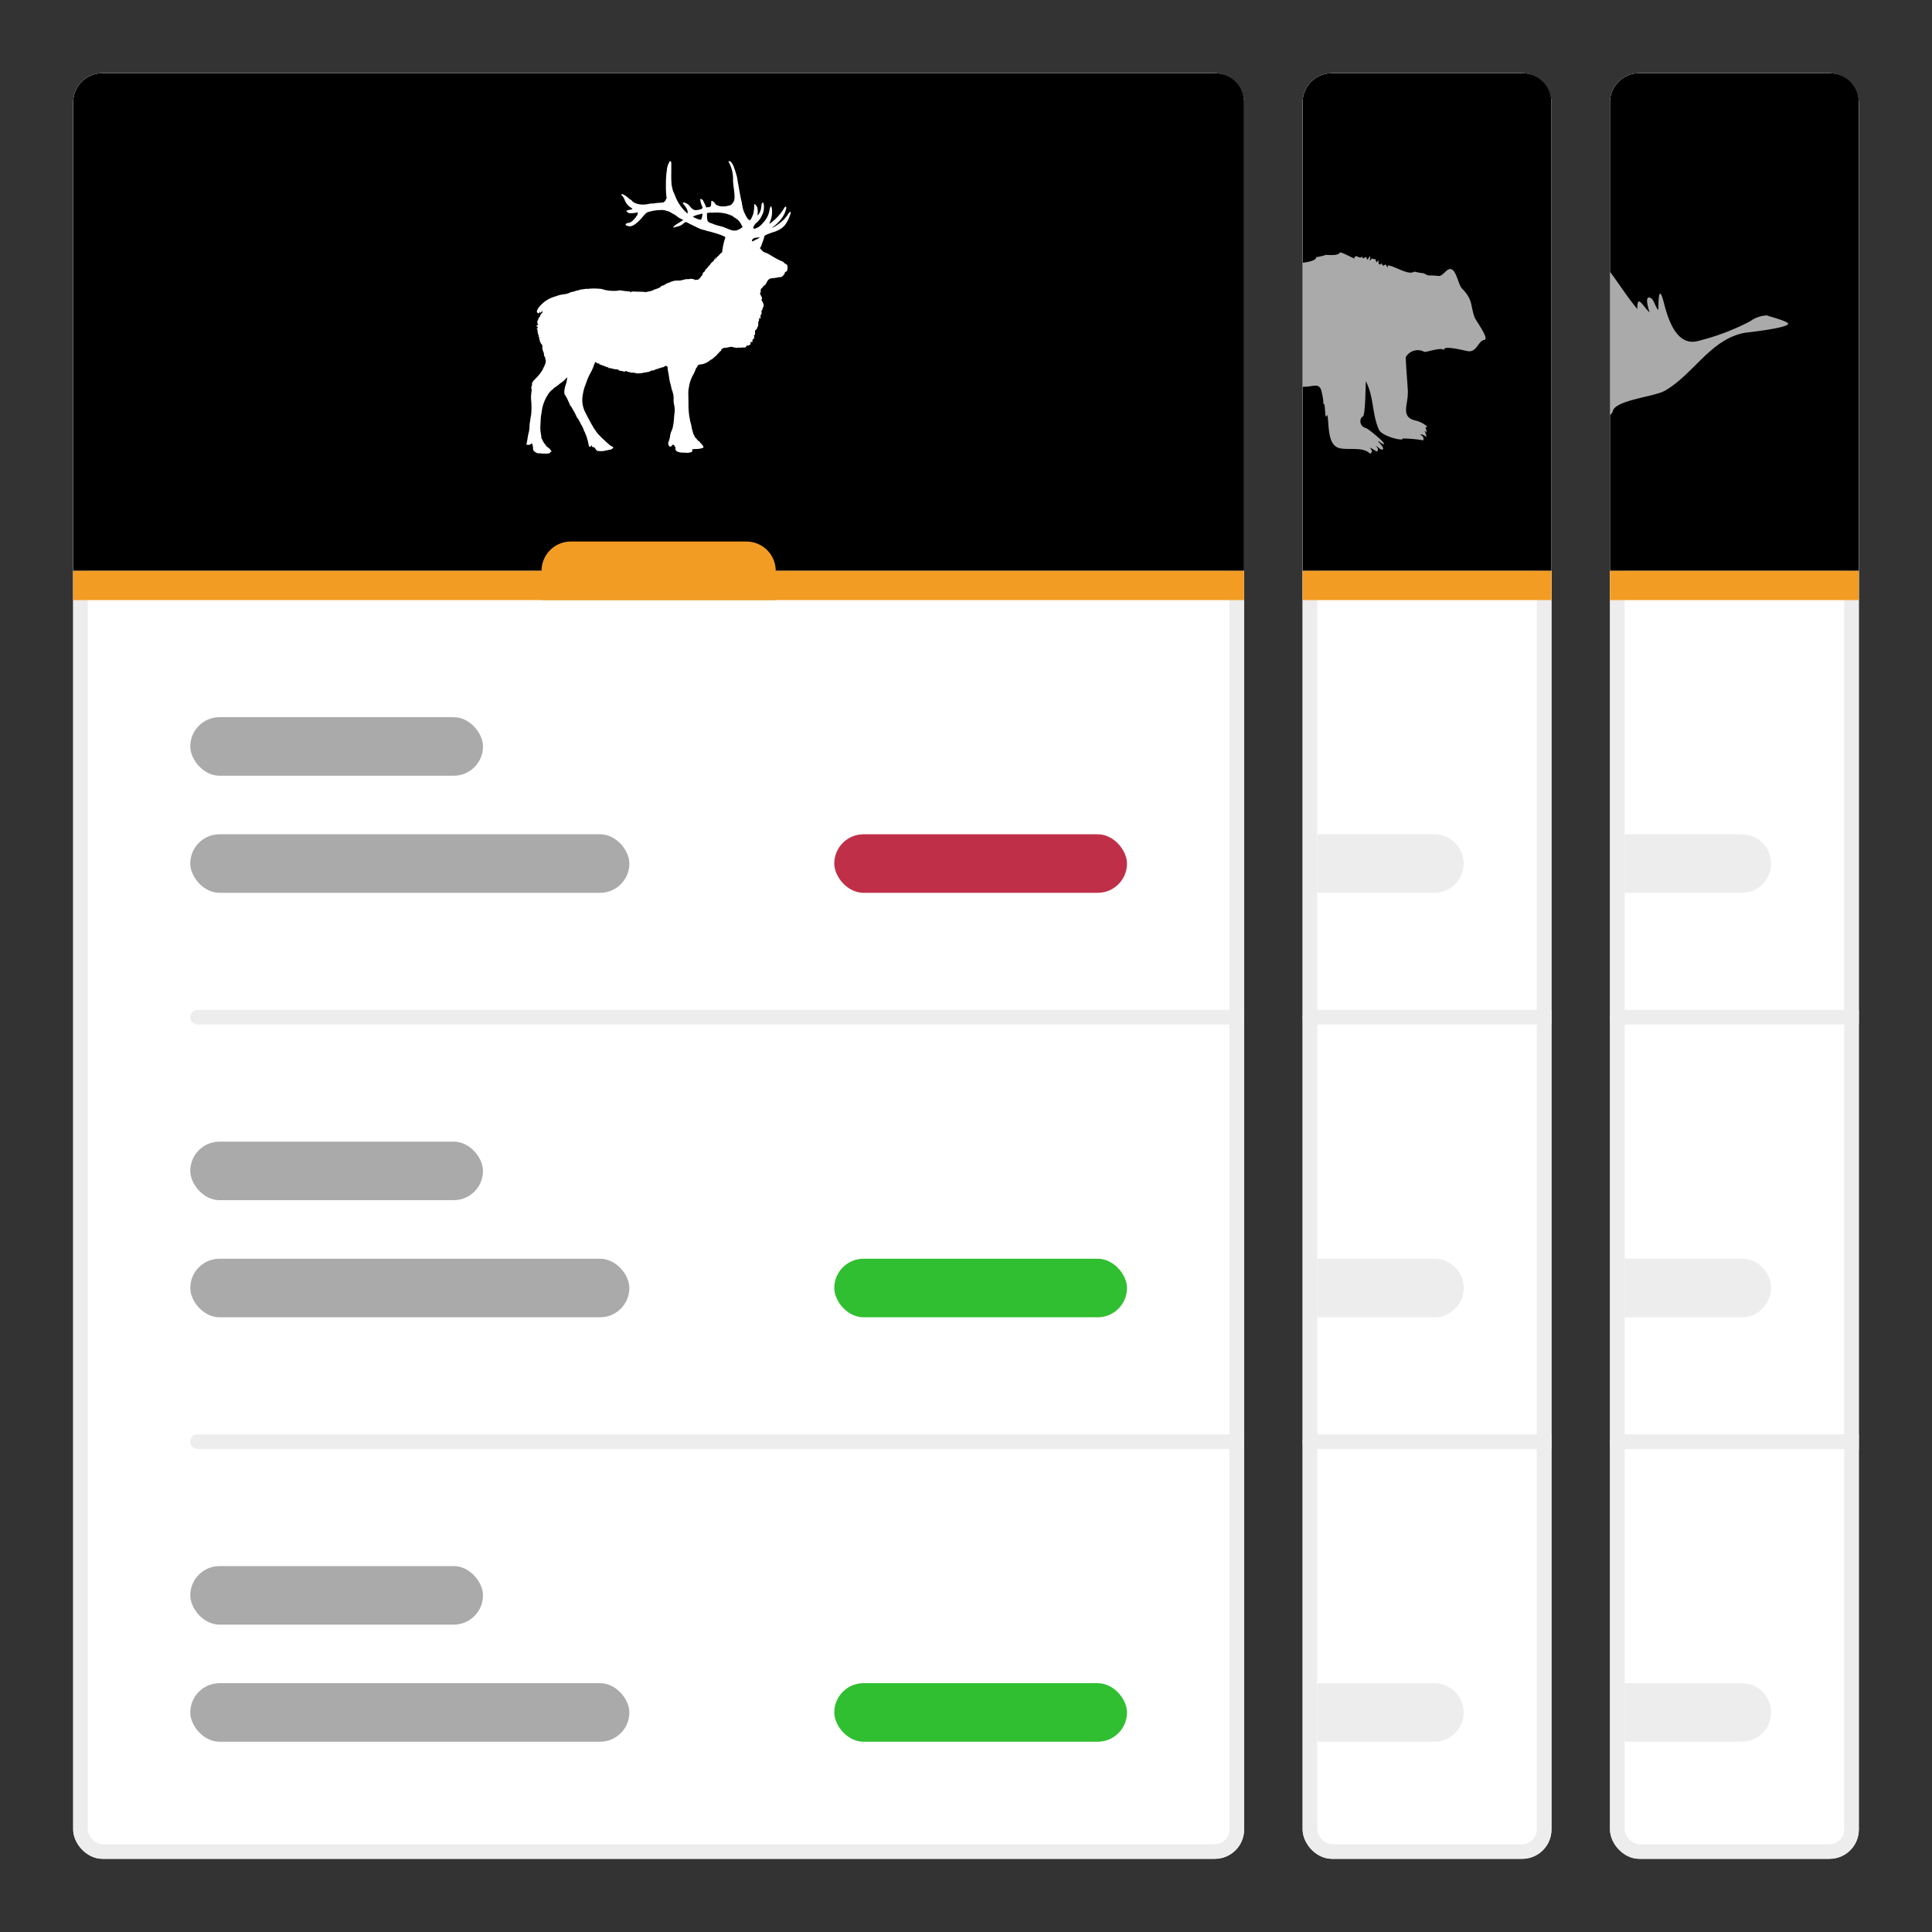<svg xmlns="http://www.w3.org/2000/svg" xmlns:xlink="http://www.w3.org/1999/xlink" width="264" height="264" viewBox="0 0 264 264"><rect x="0" y="0" width="264" height="264" fill="#333333" stroke="none"/><defs><clipPath id="a"><path d="M4,0H30a4,4,0,0,1,4,4V68a0,0,0,0,1,0,0H0a0,0,0,0,1,0,0V4A4,4,0,0,1,4,0Z" fill="#aaa"/></clipPath></defs><g transform="translate(-398 -687)"><rect width="264" height="264" transform="translate(398 687)" fill="#febee3" opacity="0"/><g transform="translate(546 -223)"><g transform="translate(72 920)" fill="#fff" stroke="#ededed" stroke-linecap="round" stroke-linejoin="round" stroke-width="2"><rect width="34" height="244" rx="4" stroke="none"/><rect x="1" y="1" width="32" height="242" rx="3" fill="none"/></g><g transform="translate(72 920)"><path d="M4,0H30a4,4,0,0,1,4,4V68a0,0,0,0,1,0,0H0a0,0,0,0,1,0,0V4A4,4,0,0,1,4,0Z"/><rect width="34" height="4" transform="translate(0 68)" fill="#f29c24"/><g clip-path="url(#a)"><g transform="translate(-224 -215)"><rect width="44" height="44" transform="translate(208 223)" fill="#aaa" opacity="0"/><path d="M713.9,1060.575c-1.749-.205-2.669-.468-3.029-2.1-.491-.462.656-2.827,1.115-3.02.317-.132.8-1.076,1.265-1a10.1,10.1,0,0,0,2.809.447c.308-.059,2.022-.777,1.142-1.214-1.2-.609-1.527-2.594-2.545-3.126-2.266-1.267-1.947-4.473-3.808-6.037-.528-.445-.192-1.146-.192-1.646-.211-.57-1.007-1.083-1.344-1.582-.315-.466-2.475-4.7-1.828-5.117-.169.12-.884-2.011-1.065-2.279-.834-1.215.658-.627-.137-1.582-.827-1.018.407-.669.858-.669,0-.59-.981-1.228-.365-1.78.453-.4.946.093,1.208.489,0-2.227-.482-.891.643-.891,0-1.738.1-1.909,1.113-.174a40.7,40.7,0,0,0,5.876,7.408c2.657,2.394,4.178,5.4,6.446,8.131,0-2.158.688-.414,1.7.471-.084-.154-.845-2.5.134-1.973.475.246.62,1.262,1.051,1.641,0-1.5.066-3.681.766-.92.578,2.271,1.754,5.9,4.616,5.157a31.845,31.845,0,0,0,7.154-2.7,4.254,4.254,0,0,1,2.286-.808c.352.156,2.9.8,2.9,1.148,0,.587-5.685,1.2-5.858,1.225-4.673.816-7.036,5.632-10.939,7.905-1.489.865-6.838,1.283-7.17,2.834C718.479,1059.882,714.123,1061.4,713.9,1060.575Zm9.933-15.275Z" transform="translate(-494.333 -797.607)" fill="#aaa"/></g></g></g><path d="M1,0H34a0,0,0,0,1,0,0V2a0,0,0,0,1,0,0H1A1,1,0,0,1,0,1V1A1,1,0,0,1,1,0Z" transform="translate(72 1048)" fill="#ededed"/><path d="M1,0H34a0,0,0,0,1,0,0V2a0,0,0,0,1,0,0H1A1,1,0,0,1,0,1V1A1,1,0,0,1,1,0Z" transform="translate(72 1106)" fill="#ededed"/><path d="M0,0H16a4,4,0,0,1,4,4V4a4,4,0,0,1-4,4H0A0,0,0,0,1,0,8V0A0,0,0,0,1,0,0Z" transform="translate(74 1024)" fill="#ededed"/><path d="M0,0H16a4,4,0,0,1,4,4V4a4,4,0,0,1-4,4H0A0,0,0,0,1,0,8V0A0,0,0,0,1,0,0Z" transform="translate(74 1082)" fill="#ededed"/><path d="M0,0H16a4,4,0,0,1,4,4V4a4,4,0,0,1-4,4H0A0,0,0,0,1,0,8V0A0,0,0,0,1,0,0Z" transform="translate(74 1140)" fill="#ededed"/></g><g transform="translate(504 -223)"><g transform="translate(72 920)" fill="#fff" stroke="#ededed" stroke-linecap="round" stroke-linejoin="round" stroke-width="2"><rect width="34" height="244" rx="4" stroke="none"/><rect x="1" y="1" width="32" height="242" rx="3" fill="none"/></g><g transform="translate(72 920)"><path d="M4,0H30a4,4,0,0,1,4,4V68a0,0,0,0,1,0,0H0a0,0,0,0,1,0,0V4A4,4,0,0,1,4,0Z"/><rect width="34" height="4" transform="translate(0 68)" fill="#f29c24"/><g clip-path="url(#a)"><g transform="translate(-191 -211)"><rect width="40" height="40" transform="translate(176 223)" fill="#aaa" opacity="0"/><path d="M672.133,1044.919c.037.06.842,4.788,1.233,4.666a.3.3,0,0,1,.132-.221c.337.873.865,2.708.205,3.58.463-.628-.07,2.055-.075,2.208-.032,1.018.242,2.707,1.263,3.212.983.482,2.865-.25,3.552.518-.508-.562,1.378.033.867.027.078,0,.095-.578.365-.74a.927.927,0,0,0,.442.552c.273-.007.033-.948-.005-.908.483-.122.333.3.713.295.685-.013-1.628-2.338-1.585-2.285-.615-.757.638-2.892,1.01-3.572.1,1.565-.2,4.317,1.582,5.073.735.31,3.842.573,3.432.055a2.037,2.037,0,0,1,.875.075c-.278-.973.065.432.065-.9.055.018.512.36.423.09-.327-1.007-2.955-1.058-1.933-2.345,1.17-1.477.527-4.442,2.607-4.457,1.235-.01,2.005-.6,2.3.707.012.05.352,1.533.172,1.557.413-.055.192,1.87.463,1.843a.261.261,0,0,1,.143-.23c.273,1.28-.073,4.2,1.755,4.542,1.287.25,3.183-.228,4.077.737q.505-.277-.042-.82c.305.055.873.551,1.04.5.142-.255.067-.5-.223-.748.318.085.642.593.923.495.4-.138-.627-1.12-.643-1.133.312.022.58.442.823.4.363-.072-2.1-2.11-2.463-2.207-.982-.267-.825-1.423-.4-1.562.348-.107.375-4.313.408-4.835,1.125,2.143.828,4.521,1.8,6.636.417.905,3.462,1.648,3.223,1.188a18.629,18.629,0,0,1,2.818.257q.2-.445-.387-.779c.192-.153.775.275.795.293.18.168-.283-1.147-.378-.862a.716.716,0,0,1,.4.295c.018.015.078-.72-.4-.888q.33.36.49.047a3.5,3.5,0,0,0-1.595-.815c-2.04-.472-1-2.168-1.03-3.757.082.055-.3-4.075-.272-4.9a1.873,1.873,0,0,1,2.53-.724c.288.1,2.405-.753,2.732-.185-.437-.846,2.943.063,3.253.1,1.208.142,1.365-1.415,2.2-1.545.772-.11-1.117-2.572-1.313-3.085-.615-1.687-.183-2.38-1.722-3.932-.612-.617-.887-3.622-2.2-2.36-1.005.958-.633.542-2.275.565-.4,0-.585-.3-.937-.317a9.01,9.01,0,0,1-1.1-.207c-.807.593-2.76-.845-3.663-.842a.549.549,0,0,1,.045.313c-.4-.523-.238-.516-.6-.27-.514-.272.118-.517-.43-.2-.327.177-.235-.553-.26-.548-.092.1-.182.187-.278.277a2.617,2.617,0,0,1-.137-.448c.278.093-.843-.063-.4-.133a4.547,4.547,0,0,1-.4.363c.345-1.343-.273.032-.352-.17-.124-.52-.065-.32-.535-.151a.247.247,0,0,1-.008-.357c-.318.523-.733.048-.918.067-.2.033-.288.14-.258.325-.062-.005-1.9-.982-1.987-.825-.243.495-1.707.308-2.008.308.342-.018-1.233.4-1.217.272.08.836-2.863.835-3.8,1.077-.167.023-2.088-.6-1.635-.217a11.333,11.333,0,0,0-4.855-.137c-.093-.007-3.405,1.175-3.25,1.515.053.052.352-.127.457-.085-.352.335-.97.528-1.19.982-.04.092.253-.03.293.007-.807.978-1.923,3.845-2.178,4.043.01.523-.558,2.28-.285,2.058-.067.645-.695,2.925-.293,3.578C672.233,1045.085,672.033,1044.755,672.133,1044.919Z" transform="translate(-496 -796)" fill="#aaa"/></g></g></g><path d="M1,0H34a0,0,0,0,1,0,0V2a0,0,0,0,1,0,0H1A1,1,0,0,1,0,1V1A1,1,0,0,1,1,0Z" transform="translate(72 1048)" fill="#ededed"/><path d="M1,0H34a0,0,0,0,1,0,0V2a0,0,0,0,1,0,0H1A1,1,0,0,1,0,1V1A1,1,0,0,1,1,0Z" transform="translate(72 1106)" fill="#ededed"/><path d="M0,0H16a4,4,0,0,1,4,4V4a4,4,0,0,1-4,4H0A0,0,0,0,1,0,8V0A0,0,0,0,1,0,0Z" transform="translate(74 1024)" fill="#ededed"/><path d="M0,0H16a4,4,0,0,1,4,4V4a4,4,0,0,1-4,4H0A0,0,0,0,1,0,8V0A0,0,0,0,1,0,0Z" transform="translate(74 1082)" fill="#ededed"/><path d="M0,0H16a4,4,0,0,1,4,4V4a4,4,0,0,1-4,4H0A0,0,0,0,1,0,8V0A0,0,0,0,1,0,0Z" transform="translate(74 1140)" fill="#ededed"/></g><g transform="translate(336 -223)"><g transform="translate(72 920)" fill="#fff" stroke="#ededed" stroke-linecap="round" stroke-linejoin="round" stroke-width="2"><rect width="160" height="244" rx="4" stroke="none"/><rect x="1" y="1" width="158" height="242" rx="3" fill="none"/></g><g transform="translate(72 920)"><path d="M4,0H156a4,4,0,0,1,4,4V68a0,0,0,0,1,0,0H0a0,0,0,0,1,0,0V4A4,4,0,0,1,4,0Z"/><g transform="translate(-84 -211)"><rect width="40" height="40" transform="translate(144 223)" fill="#fff" opacity="0"/><path d="M677.393,1038.088a.908.908,0,0,1-.278-.211.668.668,0,0,0-.283-.188,1.954,1.954,0,0,1-.305-.125,2.254,2.254,0,0,0-.23-.113c-.052-.021-.244-.128-.427-.235l-.406-.238c-.039-.023-.2-.12-.359-.217a2.463,2.463,0,0,0-.51-.235.968.968,0,0,1-.492-.332l-.267-.272.093-.148a1.424,1.424,0,0,0,.147-.333,3.186,3.186,0,0,1,.113-.325,4.136,4.136,0,0,0,.244-.752.294.294,0,0,1,.093-.192,9.415,9.415,0,0,1,1.278-.495,3.372,3.372,0,0,0,1-.5,2.358,2.358,0,0,0,.6-.624,5.165,5.165,0,0,0,.662-1.542c-.031-.076-.1-.083-.162-.013a1.434,1.434,0,0,0-.271.34.973.973,0,0,1-.138.2c-.075.092-.2.245-.266.338a6.376,6.376,0,0,1-1.7,1.265c-.016-.017.07-.107.192-.2a5.322,5.322,0,0,0,1.168-1.215,3.439,3.439,0,0,0,.544-1.252c.05-.378-.158-.307-.384.132a7,7,0,0,1-1.007,1.243,6.928,6.928,0,0,1-.9.735.94.94,0,0,1,.111-.348,3.429,3.429,0,0,0,.212-1.778c-.09-.385-.165-.353-.293.123a3.258,3.258,0,0,1-.921,1.88,2.162,2.162,0,0,1-1.062.772c-.178.037-.19.033-.23-.065a.22.22,0,0,1,.023-.22c.038-.065.1-.172.138-.238a2.051,2.051,0,0,1,.334-.342,2.49,2.49,0,0,0,.63-.868.1.1,0,0,1,.045-.08,2.212,2.212,0,0,0,.255-.947c.029-.42-.041-.792-.149-.792s-.2.255-.2.52a2.276,2.276,0,0,1-.328,1.022c-.153.222-.235.27-.188.11a2.819,2.819,0,0,0-.029-.957,1.238,1.238,0,0,0-.352-.49c-.059,0-.1.143-.086.3a3.957,3.957,0,0,1-.126,1.032,3.264,3.264,0,0,1-.372.81c-.178.172-.429-.1-.773-.83a3.213,3.213,0,0,1-.33-1.033c-.014-.107-.07-.333-.07-.333a1.513,1.513,0,0,0-.061-.348c-.066-.23-.264-1.237-.318-1.618-.016-.112-.07-.415-.12-.675s-.1-.588-.127-.735a4.445,4.445,0,0,0-.106-.492c-.04-.123-.108-.353-.153-.512s-.108-.337-.136-.4a.592.592,0,0,1-.052-.156,2.435,2.435,0,0,0-.327-.642c-.149-.2-.32-.293-.4-.22-.039.035-.016.107.086.283a4.669,4.669,0,0,1,.5,2.248,6.906,6.906,0,0,0,.045.728c.192,1.428.208,1.79.081,2.14a.662.662,0,0,1-.154.28.087.087,0,0,0-.059.075c0,.03-.058.092-.124.138s-.147.1-.178.126a.244.244,0,0,1-.122.04,2.608,2.608,0,0,0-.325.062,2.372,2.372,0,0,1-1,.007c-.278-.07-.585-.222-.585-.29,0-.1-.364-.437-.468-.423-.084.01-.093.042-.1.328a1.34,1.34,0,0,1-.055.4.549.549,0,0,1-.411.142.184.184,0,0,0-.122.02c-.074.037-.092.018-.14-.13a3.858,3.858,0,0,0-.21-.464,2.453,2.453,0,0,1-.153-.327c0-.063-.312-.267-.364-.238-.09.05.022.578.2.967.126.27.1.337-.165.445a1.8,1.8,0,0,1-.551.11.656.656,0,0,1-.521-.11,1.629,1.629,0,0,1-.37-.344,1.4,1.4,0,0,0-.738-.547.746.746,0,0,0-.241-.031c-.063.037.05.285.161.36.061.04.113.1.113.129a.194.194,0,0,0,.061.112,1.384,1.384,0,0,1,.309.836c-.016.047-.039.045-.129-.008a5.976,5.976,0,0,1-1.637-2.442c-.1-.232-.2-.457-.226-.5a6.344,6.344,0,0,1-.219-.938,14.489,14.489,0,0,1-.041-1.528c.011-1.565.011-1.565-.07-1.638-.057-.053-.077-.052-.153.01a2.674,2.674,0,0,0-.38,1.117,1.524,1.524,0,0,1-.041.327,15.35,15.35,0,0,0-.092,1.853,12.088,12.088,0,0,0,.084,1.607c.014.115.007.193-.02.193s-.057.055-.074.123a.67.67,0,0,1-.176.258c-.144.135-.156.138-.637.165a6.606,6.606,0,0,0-.669.068,2.652,2.652,0,0,1-.431.038,1.7,1.7,0,0,0-.382.04,3.319,3.319,0,0,1-1.6.008,1.481,1.481,0,0,0-.253-.089,1.243,1.243,0,0,1-.508-.357c-.022-.055-.063-.093-.09-.083a1.641,1.641,0,0,1-.4-.3c-.449-.393-.94-.627-.94-.445a.7.7,0,0,0,.151.192,1.8,1.8,0,0,1,.271.44,2.141,2.141,0,0,0,.932,1.178c.163.1.18.123.122.175a.556.556,0,0,1-.242.083c-.253.033-.564.142-.546.192a.815.815,0,0,0,.185.168c.167.122.181.125.589.115a2.255,2.255,0,0,0,.578-.073c.1-.037.169-.043.187-.019a.563.563,0,0,1-.118.462.157.157,0,0,0-.084.1.486.486,0,0,1-.124.188l-.276.3a1.1,1.1,0,0,1-.669.372c-.411.087-.488.255-.176.389.447.19.869.042,1.492-.528a6.039,6.039,0,0,0,.54-.555,5.393,5.393,0,0,1,.4-.458,1,1,0,0,1,.63-.377,5.847,5.847,0,0,1,1.405-.222.893.893,0,0,0,.26-.013.409.409,0,0,1,.192.01.486.486,0,0,0,.185.017c.009-.01.04,0,.066.017a1.494,1.494,0,0,0,.3.087,1.988,1.988,0,0,1,.574.25,4,4,0,0,0,.35.2,1.019,1.019,0,0,1,.19.112c.153.107.208.146.4.3a1.114,1.114,0,0,0,.188.113,4.2,4.2,0,0,1,.524.285,2.934,2.934,0,0,0-.321.186c-.025.017-.23.142-.458.278-.4.237-.635.469-.556.54.022.02.1.007.176-.03a.706.706,0,0,1,.2-.065,2.534,2.534,0,0,0,.389-.108,1.449,1.449,0,0,0,.567-.327.939.939,0,0,1,.33-.218,1.1,1.1,0,0,1,.321.128c.131.072.391.2.574.292.643.312.788.382.9.438a4.1,4.1,0,0,0,.765.245.614.614,0,0,1,.183.055,1.227,1.227,0,0,0,.284.085c.093.015.395.093.669.172,1.124.32,1.761.583,1.714.71a9.038,9.038,0,0,0-.433,2.02c-.109.053-.352.245-.352.293,0,.028-.063.1-.142.16a1.547,1.547,0,0,0-.395.462c-.077.154-.093.1-.025-.072.036-.09.047-.163.029-.163s-.057.06-.088.133c-.081.205-.314.521-.375.51-.031,0-.108.074-.172.173a2,2,0,0,1-.287.347,1,1,0,0,0-.215.273c-.023.062-.068.1-.1.093s-.117.1-.208.268-.165.268-.187.238c-.036-.055-.081.025-.187.335-.034.1-.079.178-.1.17s-.07.048-.108.126c-.082.168-.458.483-.485.408a.045.045,0,0,0-.065-.027.8.8,0,0,1-.232.037c-.1.006-.161,0-.129-.008.083-.029.068-.09-.023-.085a1.917,1.917,0,0,1-.28-.042.422.422,0,0,0-.224-.013c-.027.033-.128.043-.474.045a1.152,1.152,0,0,0-.375.065.392.392,0,0,1-.219.042.094.094,0,0,0-.108.027c-.025.037-.19.055-.555.062a2.075,2.075,0,0,0-.651.072.646.646,0,0,1-.2.062,1.075,1.075,0,0,0-.248.133.348.348,0,0,0-.185.045.562.562,0,0,1-.2.067.234.234,0,0,0-.169.145.229.229,0,0,0-.151.062.383.383,0,0,1-.208.08.552.552,0,0,0-.3.163,1.223,1.223,0,0,1-.21.163,2.705,2.705,0,0,0-.271.1,1.716,1.716,0,0,1-.291.1.943.943,0,0,0-.228.1,2.013,2.013,0,0,1-.5.168l-.456.092a.941.941,0,0,1-.305,0,1.787,1.787,0,0,0-.337-.03c-.092,0-.469-.005-.84-.017a1.877,1.877,0,0,0-.583.015c.072.027.061.033-.066.037-.108,0-.138-.01-.1-.033s-.057-.043-.269-.057c-.181-.012-.53-.052-.772-.09-.339-.053-.454-.058-.5-.021a5.332,5.332,0,0,1-1.438,0,5.584,5.584,0,0,1-.921-.215,8.872,8.872,0,0,0-1.736-.028.2.2,0,0,1-.152.015,1.3,1.3,0,0,0-.372.015l-.569.085a.76.76,0,0,0-.309.083c-.007.023-.088.042-.176.042a.449.449,0,0,0-.235.062,1,1,0,0,1-.339.1,2.077,2.077,0,0,0-.422.118,1.811,1.811,0,0,1-.621.206,5.455,5.455,0,0,0-1.106.227,3.161,3.161,0,0,1-.411.138,4.255,4.255,0,0,0-2.023,1.335,1.5,1.5,0,0,0-.377.712.5.5,0,0,0,.237.245.675.675,0,0,0,.144-.173c.066-.095.106-.137.09-.092-.05.133-.048.151.011.172.031.01.091-.04.135-.11a2.079,2.079,0,0,1,.135-.2c.047-.055.047-.047,0,.047s-.043.122.009.151.043.057-.05.15a.808.808,0,0,0-.266.413.317.317,0,0,1-.113.172.316.316,0,0,0-.111.182.7.7,0,0,1-.09.247.334.334,0,0,0-.059.245.29.29,0,0,1,.02.138.143.143,0,0,0,.07.112c.023.015.032.053.032.1a.461.461,0,0,0-.144.067l-.122.092.111.08a.428.428,0,0,0,.113.062c-.013.055-.023.1-.029.138l-.014,0a.087.087,0,0,0-.106.065c-.013.058,0,.072.056.053s.066-.012.021.062-.038.1.016.133.054.062.02.109-.025.1.023.19c.04.07.054.148.032.178-.043.065-.007.128.056.1.029-.017.036.028.018.122-.018.109-.007.157.038.172s.057.062.039.158c-.013.077,0,.147.027.162s.05.083.05.151a.537.537,0,0,0,.065.233c.034.06.09.168.122.242a1,1,0,0,0,.181.205c-.005.06-.009.125-.009.2a1.6,1.6,0,0,0,.178.8.752.752,0,0,1,.047.322c0,.293.074.382.1.125l.018-.155.007.177a3.744,3.744,0,0,0,.077.48.737.737,0,0,1-.023.575,3.319,3.319,0,0,1-.2.473,1.006,1.006,0,0,0-.113.263,5.186,5.186,0,0,1-.946,1.233c-.422.407-.587.66-.558.863a.461.461,0,0,1-.048.255c-.056.1-.059.163-.022.35a.774.774,0,0,1,0,.392,5.317,5.317,0,0,0-.02,1.452,10.262,10.262,0,0,1,0,1.339,3.824,3.824,0,0,1-.05.512.658.658,0,0,0-.034.143c-.016.138-.074.517-.124.817a2.988,2.988,0,0,0-.039.488,3.981,3.981,0,0,1-.138.95,2.959,2.959,0,0,0-.093.462c-.02.088-.043.239-.079.485a2.856,2.856,0,0,1-.1.448c-.056.132,0,.172.26.172a.476.476,0,0,0,.327-.106c.077-.058.151-.1.165-.085a2.145,2.145,0,0,1,.147.683c-.018.225.039.317.294.49a.833.833,0,0,0,.6.175,2.416,2.416,0,0,1,.386.033,4.4,4.4,0,0,0,.872-.023c.185-.042.237-.1.181-.192-.041-.072-.038-.077.043-.037a.519.519,0,0,0,.117.043c.043,0-.025-.22-.081-.265a2.027,2.027,0,0,1-.176-.193.864.864,0,0,0-.242-.2.433.433,0,0,1-.169-.135c-.027-.045-.126-.18-.221-.3a3.007,3.007,0,0,1-.284-.45c-.061-.128-.129-.265-.153-.3a.528.528,0,0,1-.043-.225,3.282,3.282,0,0,0-.07-.482,5.14,5.14,0,0,1-.04-1.288c.016-.528.049-1.043.072-1.145s.063-.327.084-.5a5.554,5.554,0,0,1,1.1-2.707,2.128,2.128,0,0,1,.362-.34c.108-.073.2-.162.2-.193a.058.058,0,0,1,.056-.06.7.7,0,0,0,.233-.145.987.987,0,0,1,.2-.142,1.052,1.052,0,0,0,.2-.157,5.013,5.013,0,0,1,.433-.327,2.709,2.709,0,0,0,.463-.415,1.69,1.69,0,0,1,.233-.247,3.221,3.221,0,0,1-.217,1.085c-.194.657-.222,1.08-.088,1.3a6.62,6.62,0,0,1,.519,1,.561.561,0,0,0,.09.183.352.352,0,0,1,.072.183c0,.052.016.093.039.093a1.232,1.232,0,0,1,.223.318c.1.172.214.362.25.419a6,6,0,0,1,.364.735.956.956,0,0,0,.156.247,1.854,1.854,0,0,1,.228.368.837.837,0,0,0,.14.237.08.08,0,0,1,.036.073.716.716,0,0,0,.162.3,4.38,4.38,0,0,1,.334.763.175.175,0,0,0,.056.1,7.2,7.2,0,0,1,.533,1.6,1.133,1.133,0,0,0,.133.45c.077.087.079.087.172.01a.285.285,0,0,0,.1-.162c0-.067.011-.062.041.028.052.159.136.242.223.22s.188.043.294.217c.127.2.206.272.357.3a2.767,2.767,0,0,0,.741.013c.061-.012.294-.06.517-.108l.5-.1a.63.63,0,0,0,.223-.142l.129-.123-.1-.1c-.058-.057-.122-.092-.142-.082s-.122-.048-.226-.133c-.3-.244-1.131-1.013-1.323-1.223-.1-.105-.217-.229-.269-.275a2.151,2.151,0,0,1-.221-.27c-.066-.1-.21-.305-.314-.45-.187-.261-.91-1.578-1.179-2.147a3.677,3.677,0,0,1-.413-2.526,5.91,5.91,0,0,1,.352-1.339l.3-.818a7.531,7.531,0,0,1,.393-.818,6.5,6.5,0,0,0,.388-.817c.172-.512.287-.748.332-.675a.132.132,0,0,0,.1.062.109.109,0,0,1,.088.065c.018.045.068.062.16.048.072-.01.129-.008.128.005-.009.08.016.127.066.127a.9.9,0,0,1,.233.082.885.885,0,0,0,.251.081.217.217,0,0,1,.135.065.2.2,0,0,0,.16.048c.07-.013.106.005.122.057s.049.07.167.048.142-.017.118.038c-.038.09.036.125.147.072.061-.03.09-.032.09,0s.047.043.1.045a1.169,1.169,0,0,1,.28.062,1.9,1.9,0,0,0,.443.074c.214.008.28.03.341.1a.348.348,0,0,0,.232.1.971.971,0,0,1,.153.021.619.619,0,0,0,.135.022c.074.008.142.033.149.055.021.062.122.053.183-.012s.251-.043.386.042a.537.537,0,0,0,.235.055c.081,0,.147.02.147.047s.063.038.183.024a1.541,1.541,0,0,1,.5.056,1.374,1.374,0,0,0,.352.058,1.456,1.456,0,0,1,.3-.027,1.222,1.222,0,0,0,.382-.062.325.325,0,0,1,.189-.032.248.248,0,0,0,.158-.021.782.782,0,0,1,.262-.05.819.819,0,0,0,.3-.082c.221-.12.345-.16.431-.137a.1.1,0,0,0,.108-.018.13.13,0,0,1,.1-.043.229.229,0,0,0,.135-.062.311.311,0,0,1,.169-.062.293.293,0,0,0,.144-.033,1.111,1.111,0,0,1,.244-.088,1.4,1.4,0,0,0,.255-.092.107.107,0,0,1,.1-.01.519.519,0,0,0,.264-.1c.217-.126.366-.16.366-.085,0,.023.029.042.066.042s.068.047.068.173a3.4,3.4,0,0,0,.065.5c.036.179.1.557.138.839s.113.638.158.795a7.218,7.218,0,0,1,.179.734.624.624,0,0,0,.084.243c.057.052.034.225.109.36a2.816,2.816,0,0,1,.085.82,2.841,2.841,0,0,0,.081.813,3.367,3.367,0,0,1,.032,1.183c-.018.167-.045.47-.059.673a8.264,8.264,0,0,1-.2,1.328c-.025.08-.108.286-.179.458a1.8,1.8,0,0,0-.129.422,3.908,3.908,0,0,1-.21.9.573.573,0,0,0,.054.637c.111.1.124.108.246.052a.3.3,0,0,0,.154-.133c.061-.175.287-.107.359.11.018.052.052.092.075.092s.039.06.034.134a.44.44,0,0,0,.255.5,1.916,1.916,0,0,0,.469.13c.088.01.393.02.684.025a1.5,1.5,0,0,0,.72-.078c.19-.083.212-.123.152-.292-.039-.108.04-.127.6-.137.323,0,.9-.1.942-.235.065-.018-.131-.318-.348-.54a1.323,1.323,0,0,1-.233-.285c0-.023-.043-.045-.093-.045s-.088-.025-.088-.055a.1.1,0,0,0-.068-.082.1.1,0,0,1-.066-.075.192.192,0,0,0-.079-.118c-.136-.113-.237-.24-.237-.3a.1.1,0,0,0-.041-.083,2.359,2.359,0,0,1-.251-.7.975.975,0,0,0-.054-.2.241.241,0,0,1-.036-.123,5.436,5.436,0,0,0-.158-.758,3.275,3.275,0,0,1-.088-.368c-.023-.123-.074-.408-.113-.633a11.889,11.889,0,0,1-.093-1.635c-.011-.675-.02-1.347-.023-1.493a2.9,2.9,0,0,1,.049-.528c.029-.147.063-.338.075-.43a4.885,4.885,0,0,1,.56-1.493,5.007,5.007,0,0,0,.339-.748.436.436,0,0,1,.131-.22.1.1,0,0,0,.065-.085c0-.118.176-.288.325-.312a2.321,2.321,0,0,0,1.362-.528.793.793,0,0,1,.242-.153,1.67,1.67,0,0,0,.35-.265,1.912,1.912,0,0,1,.334-.265c.02,0,.036-.025.036-.053a.489.489,0,0,1,.158-.187,1.417,1.417,0,0,0,.231-.252.352.352,0,0,1,.163-.138c.065-.013.081-.045.065-.1s.018-.117.135-.2a.734.734,0,0,1,.456-.147,4.453,4.453,0,0,0,.555-.09.66.66,0,0,1,.382-.02,2.93,2.93,0,0,0,.664.122.164.164,0,0,0,.117-.043c.018-.023.063-.022.115.005a.472.472,0,0,0,.242.013,2.385,2.385,0,0,1,.413-.025c.251.005.262,0,.357-.142.054-.082.1-.154.109-.163s.047.01.088.04c.063.047.084.043.151-.03a.342.342,0,0,1,.163-.1c.072-.013.083-.047.076-.208-.011-.18.036-.248.1-.152a.114.114,0,0,0,.09.04c.048,0,.066-.053.066-.2s.016-.2.061-.2c.14,0,.226-.272.149-.475-.027-.068-.013-.092.057-.109s.092-.057.092-.383c0-.24.014-.342.041-.3s.048.048.075-.018a.531.531,0,0,1,.113-.15.237.237,0,0,0,.061-.227c-.011-.085-.007-.123.005-.083s.048.068.075.06.054-.163.059-.4.029-.392.061-.4.047-.092.05-.185a.905.905,0,0,1,.038-.25c.031-.075.036-.073.061.013.018.06.047.085.079.065s.047-.1.027-.268c-.021-.192-.016-.235.036-.217.072.025.142-.332.092-.475-.022-.062,0-.117.068-.184s.088-.113.072-.135a.417.417,0,0,1,.072-.217c.14-.255.124-.418-.066-.777s-.19-.363-.1-.363.018-.27-.131-.525c-.119-.2-.138-.315-.066-.355a.51.51,0,0,0,.047-.265c0-.217.013-.25.154-.382a.663.663,0,0,0,.158-.175.5.5,0,0,1,.248-.222c.05,0,.07-.028.3-.453.21-.383.368-.477.872-.51a3.663,3.663,0,0,0,.555-.082,1.213,1.213,0,0,1,.267-.05.514.514,0,0,0,.407-.118c.187-.143.37-.413.345-.5-.018-.057.011-.082.1-.1.16-.032.269-.263.264-.562C677.615,1038.255,677.576,1038.17,677.393,1038.088Zm-11.541-6.178a.256.256,0,0,1-.151.128,4.227,4.227,0,0,1-.967-.385c-.083-.073.21-.205.765-.342.11-.026.258-.068.328-.092s.136-.03.153-.015A1.831,1.831,0,0,1,665.852,1031.91Zm5.205,1.387a1.183,1.183,0,0,1-.639.21,1.373,1.373,0,0,1-.429-.045c-.086-.03-.257-.09-.38-.135s-.375-.145-.562-.225a3.81,3.81,0,0,0-.666-.212,6.4,6.4,0,0,1-1.177-.39.244.244,0,0,0-.135-.031.273.273,0,0,1-.172-.09.194.194,0,0,0-.12-.085c-.084,0-.171-.406-.174-.828l0-.358.135-.017c.381-.052.472-.055.5-.018s.047.025.084,0a1.033,1.033,0,0,1,.364-.025,5.706,5.706,0,0,1,1.637.175,4.577,4.577,0,0,1,.5.182.8.8,0,0,0,.212.073c.031,0,.058.017.058.038a1.068,1.068,0,0,0,.28.208,4.331,4.331,0,0,1,.452.322,2.193,2.193,0,0,1,.5.7.592.592,0,0,0,.1.168C671.511,1033.015,671.448,1033.085,671.057,1033.3Zm2.64,1.225a1.758,1.758,0,0,1-.287.168c-.086.037-.246.12-.359.185-.248.143-.26.143-.285.015-.016-.072.014-.138.1-.23.128-.13.235-.16.783-.22l.179-.02Z" transform="translate(-496 -801)" fill="#fff"/></g><path d="M4,0H28a4,4,0,0,1,4,4V8a0,0,0,0,1,0,0H0A0,0,0,0,1,0,8V4A4,4,0,0,1,4,0Z" transform="translate(64 64)" fill="#f29c24"/><rect width="160" height="4" transform="translate(0 68)" fill="#f29c24"/></g><rect width="40" height="8" rx="4" transform="translate(88 1008)" fill="#aaa"/><rect width="40" height="8" rx="4" transform="translate(88 1066)" fill="#aaa"/><rect width="40" height="8" rx="4" transform="translate(88 1124)" fill="#aaa"/><rect width="60" height="8" rx="4" transform="translate(88 1024)" fill="#aaa"/><rect width="60" height="8" rx="4" transform="translate(88 1082)" fill="#aaa"/><rect width="60" height="8" rx="4" transform="translate(88 1140)" fill="#aaa"/><rect width="40" height="8" rx="4" transform="translate(176 1024)" fill="#bf3048"/><rect width="40" height="8" rx="4" transform="translate(176 1082)" fill="#30bf30"/><rect width="40" height="8" rx="4" transform="translate(176 1140)" fill="#30bf30"/><path d="M1,0H144a0,0,0,0,1,0,0V2a0,0,0,0,1,0,0H1A1,1,0,0,1,0,1V1A1,1,0,0,1,1,0Z" transform="translate(88 1048)" fill="#ededed"/><path d="M1,0H144a0,0,0,0,1,0,0V2a0,0,0,0,1,0,0H1A1,1,0,0,1,0,1V1A1,1,0,0,1,1,0Z" transform="translate(88 1106)" fill="#ededed"/></g></g></svg>